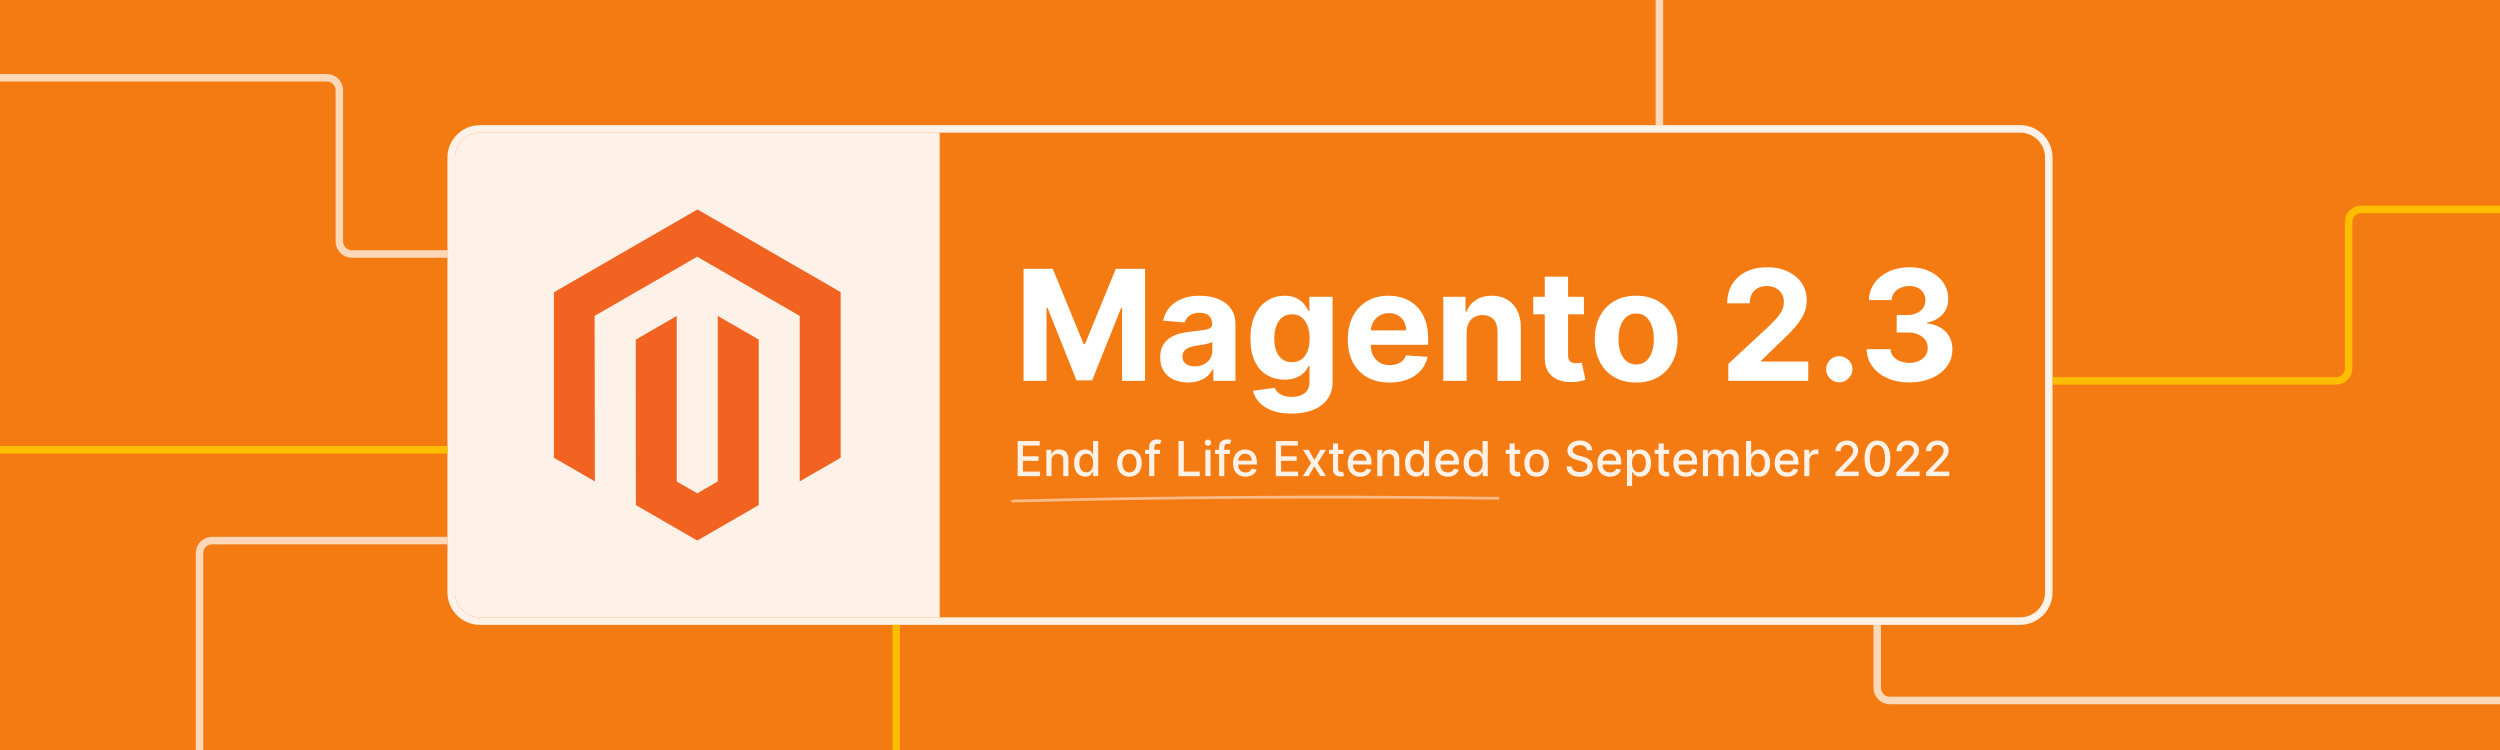 <?xml version="1.0" encoding="UTF-8"?><svg id="a" xmlns="http://www.w3.org/2000/svg" width="1000" height="300" viewBox="0 0 1000 300"><defs><style>.b{stroke:#fff;}.b,.c{fill:none;stroke-miterlimit:10;stroke-width:3px;}.c{stroke:#ffbd00;}.d{fill:#f47b12;}.e{fill:#f26322;}.f,.g{fill:#fff;}.h{opacity:.5;}.i,.g{opacity:.9;}.j{opacity:.7;}</style></defs><rect class="d" width="1000" height="300"/><g><path class="g" d="M191.977,53.056h183.888V246.944H191.977c-5.519,0-10-4.481-10-10V63.056c0-5.519,4.481-10,10-10Z"/><g class="i"><path class="f" d="M808.023,53.056c5.523,0,10,4.477,10,10V236.944c0,5.523-4.477,10-10,10H191.977c-5.523,0-10-4.477-10-10V63.056c0-5.523,4.477-10,10-10H808.023m0-3H191.977c-7.168,0-13,5.832-13,13V236.944c0,7.168,5.832,13,13,13H808.023c7.168,0,13-5.832,13-13V63.056c0-7.168-5.832-13-13-13h0Z"/></g><g><polygon class="e" points="278.978 83.773 221.568 116.912 221.568 183.102 237.957 192.577 237.841 126.372 278.863 102.693 319.885 126.372 319.885 192.548 336.273 183.102 336.273 116.854 278.978 83.773"/><polygon class="e" points="287.108 192.562 278.921 197.321 270.69 192.606 270.69 126.372 254.316 135.832 254.345 202.037 278.906 216.227 303.496 202.037 303.496 135.832 287.108 126.372 287.108 192.562"/></g><g><path class="f" d="M409.416,107.51h11.693l12.35,30.132h.525l12.35-30.132h11.693v44.847h-9.197v-29.189h-.373l-11.605,28.971h-6.263l-11.606-29.08h-.372v29.299h-9.197v-44.847Z"/><path class="f" d="M475.239,152.991c-2.146,0-4.059-.376-5.737-1.128-1.679-.751-3.004-1.868-3.975-3.35s-1.456-3.332-1.456-5.552c0-1.868,.343-3.438,1.029-4.707,.686-1.27,1.62-2.292,2.803-3.066,1.183-.773,2.529-1.357,4.04-1.752,1.511-.394,3.099-.671,4.763-.832,1.956-.204,3.533-.398,4.73-.58,1.197-.183,2.065-.456,2.606-.821,.54-.364,.81-.904,.81-1.62v-.132c0-1.387-.435-2.459-1.303-3.219-.869-.759-2.099-1.139-3.69-1.139-1.679,0-3.015,.369-4.007,1.106s-1.65,1.66-1.971,2.769l-8.627-.7c.438-2.044,1.299-3.814,2.583-5.311s2.945-2.649,4.982-3.46,4.397-1.215,7.084-1.215c1.868,0,3.66,.219,5.376,.656,1.715,.439,3.241,1.117,4.576,2.037,1.336,.919,2.391,2.099,3.165,3.536,.773,1.438,1.161,3.157,1.161,5.157v22.686h-8.847v-4.664h-.263c-.54,1.051-1.263,1.975-2.167,2.769-.905,.796-1.993,1.417-3.263,1.861-1.27,.445-2.737,.668-4.401,.668Zm2.671-6.438c1.372,0,2.584-.273,3.635-.821,1.051-.548,1.876-1.288,2.475-2.223,.598-.934,.898-1.992,.898-3.175v-3.569c-.292,.19-.69,.361-1.194,.515-.503,.153-1.069,.292-1.697,.416-.628,.124-1.256,.233-1.883,.328-.628,.095-1.197,.179-1.708,.252-1.095,.161-2.051,.416-2.869,.767-.818,.351-1.453,.821-1.905,1.412-.453,.591-.679,1.325-.679,2.201,0,1.27,.463,2.237,1.391,2.901,.927,.664,2.106,.996,3.537,.996Z"/><path class="f" d="M516.581,165.451c-3.022,0-5.609-.409-7.763-1.227s-3.865-1.92-5.135-3.307c-1.27-1.387-2.096-2.927-2.475-4.62l8.627-1.16c.263,.613,.68,1.193,1.249,1.74,.569,.548,1.324,.997,2.266,1.347,.942,.351,2.092,.526,3.449,.526,2.029,0,3.704-.482,5.025-1.445,1.321-.964,1.981-2.548,1.981-4.752v-6.153h-.394c-.409,.935-1.022,1.817-1.84,2.649s-1.868,1.511-3.153,2.036c-1.284,.526-2.817,.789-4.599,.789-2.525,0-4.821-.588-6.887-1.763-2.065-1.176-3.708-2.978-4.927-5.409s-1.828-5.507-1.828-9.229c0-3.811,.62-6.993,1.861-9.548,1.24-2.555,2.894-4.467,4.96-5.737,2.065-1.27,4.332-1.904,6.799-1.904,1.883,0,3.46,.317,4.729,.952,1.27,.635,2.296,1.424,3.077,2.365,.78,.941,1.383,1.865,1.807,2.769h.351v-5.649h9.262v33.963c0,2.804-.7,5.149-2.102,7.04s-3.34,3.317-5.814,4.281c-2.475,.964-5.318,1.445-8.529,1.445Zm.197-20.584c1.503,0,2.776-.375,3.82-1.127s1.847-1.832,2.409-3.241c.561-1.409,.843-3.099,.843-5.069s-.277-3.683-.832-5.135c-.555-1.453-1.357-2.58-2.408-3.384-1.052-.803-2.329-1.204-3.832-1.204-1.533,0-2.825,.413-3.876,1.237-1.052,.825-1.848,1.968-2.387,3.427-.541,1.46-.81,3.147-.81,5.059,0,1.941,.273,3.617,.821,5.025,.547,1.409,1.343,2.496,2.387,3.263,1.043,.767,2.332,1.149,3.865,1.149Z"/><path class="f" d="M555.799,153.014c-3.46,0-6.435-.704-8.923-2.113-2.489-1.409-4.405-3.408-5.748-6-1.344-2.591-2.015-5.66-2.015-9.208,0-3.46,.671-6.496,2.015-9.109,1.343-2.613,3.236-4.649,5.682-6.109s5.317-2.189,8.617-2.189c2.219,0,4.288,.353,6.208,1.062,1.919,.708,3.599,1.77,5.036,3.187s2.559,3.193,3.361,5.332,1.204,4.639,1.204,7.5v2.562h-28.4v-5.781h19.62c0-1.343-.292-2.532-.876-3.569-.584-1.036-1.391-1.85-2.42-2.441-1.029-.591-2.223-.887-3.58-.887-1.416,0-2.668,.325-3.756,.975-1.087,.649-1.938,1.519-2.551,2.606-.613,1.088-.927,2.296-.941,3.624v5.497c0,1.664,.31,3.102,.931,4.314,.62,1.212,1.5,2.146,2.639,2.803s2.488,.985,4.051,.985c1.036,0,1.985-.145,2.847-.438s1.599-.731,2.212-1.315c.613-.583,1.08-1.299,1.401-2.146l8.628,.569c-.439,2.073-1.333,3.88-2.683,5.42-1.351,1.54-3.088,2.736-5.212,3.591-2.124,.854-4.573,1.281-7.347,1.281Z"/><path class="f" d="M586.652,132.911v19.445h-9.328v-33.635h8.891v5.935h.394c.745-1.956,1.993-3.507,3.745-4.653s3.876-1.719,6.372-1.719c2.335,0,4.372,.511,6.109,1.532,1.737,1.022,3.088,2.478,4.051,4.369,.964,1.891,1.445,4.142,1.445,6.755v21.416h-9.328v-19.752c.015-2.058-.512-3.668-1.577-4.828s-2.532-1.741-4.401-1.741c-1.256,0-2.361,.271-3.317,.81s-1.7,1.325-2.233,2.354c-.533,1.028-.807,2.266-.821,3.711Z"/><path class="f" d="M633.558,118.722v7.007h-20.256v-7.007h20.256Zm-15.657-8.059h9.328v31.357c0,.861,.132,1.529,.395,2.004s.631,.807,1.105,.996c.475,.19,1.025,.285,1.653,.285,.439,0,.876-.04,1.315-.121,.438-.08,.773-.142,1.007-.185l1.467,6.941c-.467,.146-1.124,.317-1.971,.515s-1.876,.317-3.087,.361c-2.248,.088-4.216-.212-5.901-.897-1.687-.686-2.997-1.752-3.931-3.197-.935-1.445-1.395-3.271-1.38-5.475v-32.584Z"/><path class="f" d="M654.47,153.014c-3.402,0-6.34-.727-8.815-2.179-2.475-1.453-4.383-3.482-5.726-6.088-1.344-2.606-2.015-5.631-2.015-9.076,0-3.475,.671-6.515,2.015-9.121,1.343-2.606,3.251-4.635,5.726-6.087,2.475-1.453,5.412-2.179,8.815-2.179s6.339,.726,8.813,2.179c2.475,1.452,4.383,3.481,5.727,6.087,1.343,2.606,2.014,5.646,2.014,9.121,0,3.445-.671,6.471-2.014,9.076-1.344,2.606-3.252,4.635-5.727,6.088-2.475,1.452-5.412,2.179-8.813,2.179Zm.043-7.227c1.548,0,2.84-.441,3.876-1.325,1.037-.883,1.821-2.091,2.354-3.624,.532-1.532,.799-3.276,.799-5.233s-.267-3.7-.799-5.233c-.533-1.532-1.317-2.744-2.354-3.635-1.036-.891-2.328-1.336-3.876-1.336-1.562,0-2.872,.445-3.931,1.336s-1.853,2.103-2.387,3.635c-.533,1.533-.799,3.277-.799,5.233s.266,3.701,.799,5.233c.533,1.533,1.328,2.741,2.387,3.624,1.059,.884,2.369,1.325,3.931,1.325Z"/><path class="f" d="M691.322,152.356v-6.832l15.964-14.781c1.357-1.313,2.499-2.496,3.427-3.547,.927-1.051,1.631-2.084,2.113-3.099,.481-1.015,.723-2.113,.723-3.296,0-1.313-.3-2.448-.898-3.405-.599-.955-1.416-1.692-2.452-2.211-1.037-.519-2.212-.777-3.525-.777-1.372,0-2.569,.277-3.592,.832-1.022,.555-1.81,1.351-2.364,2.387-.556,1.037-.832,2.271-.832,3.7h-9c0-2.934,.664-5.481,1.992-7.642s3.189-3.832,5.584-5.015,5.153-1.773,8.277-1.773c3.212,0,6.011,.565,8.398,1.696,2.388,1.132,4.245,2.697,5.573,4.697s1.993,4.292,1.993,6.876c0,1.693-.333,3.365-.997,5.015s-1.843,3.478-3.536,5.485-4.08,4.412-7.16,7.215l-6.548,6.416v.307h18.832v7.752h-31.971Z"/><path class="f" d="M735.708,152.926c-1.445,0-2.683-.515-3.711-1.544-1.029-1.029-1.544-2.267-1.544-3.712,0-1.43,.515-2.656,1.544-3.679,1.028-1.022,2.266-1.532,3.711-1.532,1.401,0,2.628,.511,3.679,1.532,1.052,1.022,1.577,2.249,1.577,3.679,0,.964-.245,1.844-.733,2.639-.489,.796-1.128,1.432-1.916,1.905-.789,.475-1.657,.712-2.606,.712Z"/><path class="f" d="M763.693,152.97c-3.271,0-6.18-.566-8.727-1.697-2.548-1.131-4.555-2.693-6.021-4.686-1.468-1.993-2.223-4.296-2.267-6.909h9.547c.059,1.095,.42,2.055,1.084,2.88,.664,.824,1.551,1.463,2.661,1.916,1.108,.452,2.357,.679,3.744,.679,1.445,0,2.723-.256,3.832-.767s1.978-1.219,2.606-2.124,.942-1.949,.942-3.132c0-1.196-.333-2.259-.997-3.186s-1.613-1.653-2.847-2.179-2.697-.788-4.391-.788h-4.182v-6.964h4.182c1.431,0,2.697-.248,3.8-.744,1.102-.496,1.96-1.187,2.573-2.069,.612-.884,.919-1.916,.919-3.099,0-1.124-.267-2.113-.799-2.968-.533-.854-1.277-1.522-2.233-2.003-.957-.482-2.069-.723-3.34-.723-1.284,0-2.46,.23-3.525,.69s-1.92,1.113-2.562,1.96c-.643,.847-.985,1.839-1.029,2.978h-9.088c.044-2.583,.781-4.86,2.212-6.832,1.431-1.971,3.361-3.514,5.792-4.631s5.179-1.675,8.244-1.675c3.095,0,5.803,.561,8.124,1.685s4.128,2.639,5.42,4.544,1.931,4.04,1.916,6.405c.015,2.511-.764,4.606-2.332,6.284-1.569,1.679-3.61,2.745-6.121,3.197v.351c3.3,.423,5.814,1.565,7.544,3.427,1.73,1.861,2.588,4.186,2.573,6.975,.015,2.555-.719,4.824-2.201,6.81-1.481,1.985-3.522,3.548-6.12,4.686s-5.576,1.708-8.934,1.708Z"/></g><g class="i"><g><path class="f" d="M407.062,190.466v-14.063h8.817v1.826h-6.695v4.285h6.235v1.82h-6.235v4.306h6.778v1.826h-8.9Z"/><path class="f" d="M420.611,184.203v6.263h-2.053v-10.548h1.971v1.717h.13c.243-.559,.624-1.007,1.144-1.346s1.175-.509,1.967-.509c.719,0,1.348,.15,1.889,.45,.54,.3,.959,.745,1.256,1.336,.298,.59,.446,1.32,.446,2.19v6.709h-2.053v-6.462c0-.765-.199-1.363-.597-1.796s-.945-.648-1.641-.648c-.477,0-.899,.102-1.267,.309-.369,.206-.659,.507-.872,.903-.213,.396-.319,.873-.319,1.432Z"/><path class="f" d="M434.057,190.672c-.852,0-1.61-.219-2.276-.656-.666-.436-1.188-1.062-1.565-1.874-.378-.812-.566-1.789-.566-2.929,0-1.141,.191-2.115,.573-2.926s.907-1.431,1.576-1.861c.668-.43,1.426-.645,2.273-.645,.654,0,1.182,.109,1.583,.326,.4,.218,.712,.471,.934,.76,.222,.288,.395,.542,.519,.762h.123v-5.226h2.053v14.063h-2.005v-1.642h-.171c-.124,.225-.301,.481-.532,.769-.231,.288-.548,.54-.951,.755-.403,.216-.925,.323-1.566,.323Zm.454-1.751c.59,0,1.09-.157,1.5-.471s.721-.749,.934-1.308,.319-1.209,.319-1.95c0-.732-.105-1.374-.316-1.923-.21-.55-.519-.978-.927-1.284-.408-.307-.911-.46-1.511-.46-.618,0-1.133,.16-1.545,.48s-.722,.758-.93,1.312c-.208,.554-.312,1.179-.312,1.875,0,.705,.105,1.339,.316,1.901,.21,.564,.523,1.009,.937,1.336,.415,.327,.926,.491,1.535,.491Z"/><path class="f" d="M451.773,190.679c-.989,0-1.852-.227-2.589-.68-.737-.453-1.31-1.087-1.717-1.902-.408-.815-.611-1.767-.611-2.856,0-1.095,.204-2.051,.611-2.871,.407-.819,.98-1.455,1.717-1.908,.737-.453,1.6-.681,2.589-.681s1.852,.228,2.589,.681c.737,.453,1.309,1.089,1.717,1.908,.407,.82,.611,1.776,.611,2.871,0,1.09-.204,2.042-.611,2.856-.408,.815-.98,1.449-1.717,1.902-.737,.453-1.6,.68-2.589,.68Zm.007-1.724c.641,0,1.172-.169,1.593-.508,.421-.339,.733-.79,.937-1.353,.204-.562,.306-1.183,.306-1.86,0-.673-.102-1.292-.306-1.857-.204-.565-.516-1.02-.937-1.363-.421-.344-.952-.516-1.593-.516-.645,0-1.18,.172-1.603,.516-.423,.343-.737,.798-.941,1.363-.204,.565-.305,1.185-.305,1.857,0,.678,.102,1.298,.305,1.86,.204,.564,.518,1.015,.941,1.353s.958,.508,1.603,.508Z"/><path class="f" d="M463.996,179.918v1.648h-5.96v-1.648h5.96Zm-4.326,10.548v-11.771c0-.659,.144-1.207,.433-1.645,.289-.436,.671-.765,1.147-.981,.476-.218,.993-.326,1.552-.326,.412,0,.765,.033,1.058,.1s.51,.127,.652,.182l-.48,1.662c-.096-.027-.22-.06-.371-.1-.151-.039-.334-.059-.549-.059-.499,0-.855,.124-1.068,.371s-.319,.605-.319,1.071v11.495h-2.053Z"/><path class="f" d="M471.398,190.466v-14.063h2.122v12.237h6.373v1.826h-8.495Z"/><path class="f" d="M483.182,178.291c-.357,0-.663-.12-.916-.361-.254-.24-.381-.527-.381-.861,0-.339,.127-.628,.381-.869,.254-.24,.56-.36,.916-.36,.357,0,.663,.12,.917,.36,.254,.241,.381,.53,.381,.869,0,.334-.127,.621-.381,.861-.254,.241-.56,.361-.917,.361Zm-1.037,12.175v-10.548h2.053v10.548h-2.053Z"/><path class="f" d="M491.979,179.918v1.648h-5.96v-1.648h5.96Zm-4.326,10.548v-11.771c0-.659,.144-1.207,.433-1.645,.289-.436,.671-.765,1.147-.981,.476-.218,.993-.326,1.552-.326,.412,0,.765,.033,1.058,.1s.51,.127,.652,.182l-.48,1.662c-.096-.027-.22-.06-.371-.1-.151-.039-.334-.059-.549-.059-.499,0-.855,.124-1.068,.371s-.319,.605-.319,1.071v11.495h-2.053Z"/><path class="f" d="M498.221,190.679c-1.04,0-1.933-.224-2.682-.67s-1.325-1.075-1.73-1.888-.608-1.767-.608-2.86c0-1.08,.203-2.033,.608-2.856,.405-.824,.973-1.468,1.703-1.93,.73-.463,1.585-.694,2.565-.694,.595,0,1.172,.099,1.73,.296,.558,.196,1.06,.506,1.504,.927,.444,.422,.794,.968,1.05,1.638,.257,.671,.385,1.484,.385,2.441v.728h-8.384v-1.538h6.373c0-.54-.11-1.02-.33-1.438s-.528-.749-.923-.992c-.396-.242-.86-.364-1.391-.364-.577,0-1.08,.141-1.507,.423-.428,.281-.758,.647-.989,1.099-.231,.451-.347,.94-.347,1.466v1.202c0,.705,.125,1.305,.374,1.799s.599,.871,1.047,1.13c.448,.259,.973,.388,1.572,.388,.389,0,.744-.056,1.065-.168s.598-.28,.831-.505,.412-.501,.536-.831l1.943,.351c-.155,.572-.435,1.072-.835,1.5-.4,.429-.901,.76-1.503,.996-.602,.235-1.288,.353-2.057,.353Z"/><path class="f" d="M510.32,190.466v-14.063h8.817v1.826h-6.695v4.285h6.235v1.82h-6.235v4.306h6.777v1.826h-8.899Z"/><path class="f" d="M523.437,179.918l2.328,4.106,2.349-4.106h2.245l-3.289,5.274,3.316,5.273h-2.245l-2.376-3.941-2.369,3.941h-2.253l3.282-5.273-3.241-5.274h2.253Z"/><path class="f" d="M537.398,179.918v1.648h-5.761v-1.648h5.761Zm-4.216-2.527h2.053v9.979c0,.398,.06,.696,.179,.895s.273,.335,.464,.405c.19,.071,.397,.106,.621,.106,.165,0,.309-.011,.433-.034,.124-.022,.22-.041,.288-.055l.371,1.696c-.119,.046-.288,.093-.508,.141s-.495,.074-.824,.079c-.54,.009-1.044-.087-1.511-.289-.467-.201-.845-.513-1.133-.934-.289-.421-.433-.95-.433-1.586v-10.404Z"/><path class="f" d="M544.099,190.679c-1.039,0-1.933-.224-2.681-.67-.749-.446-1.326-1.075-1.73-1.888-.405-.812-.608-1.767-.608-2.86,0-1.08,.203-2.033,.608-2.856,.404-.824,.973-1.468,1.702-1.93,.731-.463,1.586-.694,2.565-.694,.595,0,1.172,.099,1.73,.296,.559,.196,1.06,.506,1.504,.927,.443,.422,.794,.968,1.051,1.638,.256,.671,.384,1.484,.384,2.441v.728h-8.384v-1.538h6.372c0-.54-.109-1.02-.329-1.438s-.528-.749-.924-.992c-.397-.242-.859-.364-1.391-.364-.577,0-1.079,.141-1.508,.423-.428,.281-.758,.647-.988,1.099-.231,.451-.347,.94-.347,1.466v1.202c0,.705,.124,1.305,.374,1.799,.249,.494,.599,.871,1.047,1.13,.449,.259,.973,.388,1.573,.388,.389,0,.743-.056,1.063-.168,.321-.112,.598-.28,.831-.505s.412-.501,.536-.831l1.943,.351c-.156,.572-.434,1.072-.835,1.5-.4,.429-.901,.76-1.504,.996-.602,.235-1.287,.353-2.057,.353Z"/><path class="f" d="M552.965,184.203v6.263h-2.054v-10.548h1.972v1.717h.13c.243-.559,.624-1.007,1.144-1.346s1.175-.509,1.968-.509c.718,0,1.348,.15,1.888,.45s.959,.745,1.257,1.336c.298,.59,.446,1.32,.446,2.19v6.709h-2.053v-6.462c0-.765-.199-1.363-.598-1.796s-.945-.648-1.642-.648c-.476,0-.898,.102-1.267,.309s-.659,.507-.872,.903c-.213,.396-.319,.873-.319,1.432Z"/><path class="f" d="M566.41,190.672c-.852,0-1.61-.219-2.276-.656-.666-.436-1.188-1.062-1.566-1.874-.377-.812-.566-1.789-.566-2.929,0-1.141,.191-2.115,.573-2.926,.383-.81,.908-1.431,1.576-1.861,.669-.43,1.426-.645,2.273-.645,.654,0,1.182,.109,1.583,.326,.4,.218,.711,.471,.934,.76,.222,.288,.395,.542,.519,.762h.123v-5.226h2.054v14.063h-2.005v-1.642h-.172c-.124,.225-.301,.481-.532,.769s-.549,.54-.951,.755c-.403,.216-.925,.323-1.565,.323Zm.453-1.751c.591,0,1.091-.157,1.5-.471,.41-.314,.722-.749,.935-1.308s.319-1.209,.319-1.95c0-.732-.105-1.374-.316-1.923-.211-.55-.519-.978-.927-1.284-.408-.307-.911-.46-1.511-.46-.618,0-1.133,.16-1.545,.48s-.723,.758-.931,1.312c-.209,.554-.312,1.179-.312,1.875,0,.705,.105,1.339,.315,1.901,.211,.564,.523,1.009,.938,1.336s.926,.491,1.535,.491Z"/><path class="f" d="M579.106,190.679c-1.039,0-1.933-.224-2.681-.67-.749-.446-1.326-1.075-1.73-1.888-.405-.812-.608-1.767-.608-2.86,0-1.08,.203-2.033,.608-2.856,.404-.824,.973-1.468,1.702-1.93,.731-.463,1.586-.694,2.565-.694,.595,0,1.172,.099,1.73,.296,.559,.196,1.06,.506,1.504,.927,.443,.422,.794,.968,1.051,1.638,.256,.671,.384,1.484,.384,2.441v.728h-8.384v-1.538h6.372c0-.54-.109-1.02-.329-1.438s-.528-.749-.924-.992c-.397-.242-.859-.364-1.391-.364-.577,0-1.079,.141-1.508,.423-.428,.281-.758,.647-.988,1.099-.231,.451-.347,.94-.347,1.466v1.202c0,.705,.124,1.305,.374,1.799,.249,.494,.599,.871,1.047,1.13,.449,.259,.973,.388,1.573,.388,.389,0,.743-.056,1.063-.168,.321-.112,.598-.28,.831-.505s.412-.501,.536-.831l1.943,.351c-.156,.572-.434,1.072-.835,1.5-.4,.429-.901,.76-1.504,.996-.602,.235-1.287,.353-2.057,.353Z"/><path class="f" d="M589.868,190.672c-.852,0-1.61-.219-2.276-.656-.666-.436-1.188-1.062-1.566-1.874-.377-.812-.566-1.789-.566-2.929,0-1.141,.191-2.115,.573-2.926,.383-.81,.908-1.431,1.576-1.861,.669-.43,1.426-.645,2.273-.645,.654,0,1.182,.109,1.583,.326,.4,.218,.711,.471,.934,.76,.222,.288,.395,.542,.519,.762h.123v-5.226h2.054v14.063h-2.005v-1.642h-.172c-.124,.225-.301,.481-.532,.769s-.549,.54-.951,.755c-.403,.216-.925,.323-1.565,.323Zm.453-1.751c.591,0,1.091-.157,1.5-.471,.41-.314,.722-.749,.935-1.308s.319-1.209,.319-1.95c0-.732-.105-1.374-.316-1.923-.211-.55-.519-.978-.927-1.284-.408-.307-.911-.46-1.511-.46-.618,0-1.133,.16-1.545,.48s-.723,.758-.931,1.312c-.209,.554-.312,1.179-.312,1.875,0,.705,.105,1.339,.315,1.901,.211,.564,.523,1.009,.938,1.336s.926,.491,1.535,.491Z"/><path class="f" d="M608.064,179.918v1.648h-5.761v-1.648h5.761Zm-4.216-2.527h2.053v9.979c0,.398,.06,.696,.179,.895s.273,.335,.464,.405c.19,.071,.397,.106,.621,.106,.165,0,.309-.011,.433-.034,.124-.022,.22-.041,.288-.055l.371,1.696c-.119,.046-.288,.093-.508,.141s-.495,.074-.824,.079c-.54,.009-1.044-.087-1.511-.289-.467-.201-.845-.513-1.133-.934-.289-.421-.433-.95-.433-1.586v-10.404Z"/><path class="f" d="M614.664,190.679c-.989,0-1.852-.227-2.589-.68s-1.31-1.087-1.717-1.902c-.407-.815-.611-1.767-.611-2.856,0-1.095,.204-2.051,.611-2.871,.407-.819,.98-1.455,1.717-1.908s1.6-.681,2.589-.681,1.852,.228,2.589,.681,1.31,1.089,1.717,1.908c.407,.82,.611,1.776,.611,2.871,0,1.09-.204,2.042-.611,2.856-.407,.815-.98,1.449-1.717,1.902s-1.6,.68-2.589,.68Zm.007-1.724c.641,0,1.172-.169,1.593-.508,.422-.339,.734-.79,.938-1.353,.204-.562,.306-1.183,.306-1.86,0-.673-.102-1.292-.306-1.857-.203-.565-.516-1.02-.938-1.363-.421-.344-.952-.516-1.593-.516-.645,0-1.18,.172-1.603,.516-.424,.343-.737,.798-.94,1.363-.204,.565-.306,1.185-.306,1.857,0,.678,.102,1.298,.306,1.86,.203,.564,.517,1.015,.94,1.353s.958,.508,1.603,.508Z"/><path class="f" d="M634.825,180.097c-.073-.65-.376-1.154-.906-1.515-.531-.359-1.2-.539-2.006-.539-.576,0-1.075,.091-1.497,.272-.421,.181-.747,.429-.979,.742s-.347,.669-.347,1.067c0,.334,.079,.623,.237,.865,.157,.243,.366,.445,.625,.607,.258,.163,.536,.298,.834,.405s.584,.196,.858,.265l1.373,.357c.449,.109,.909,.259,1.381,.446s.908,.435,1.312,.741c.402,.307,.729,.686,.979,1.14,.249,.454,.374,.996,.374,1.628,0,.797-.205,1.504-.614,2.122-.41,.618-1.003,1.105-1.779,1.463-.775,.356-1.713,.535-2.812,.535-1.053,0-1.964-.167-2.733-.501-.769-.334-1.371-.81-1.806-1.425-.435-.616-.676-1.348-.721-2.194h2.128c.042,.508,.208,.931,.498,1.267,.291,.337,.664,.586,1.119,.749,.456,.162,.956,.243,1.501,.243,.6,0,1.134-.095,1.603-.284,.469-.19,.839-.456,1.108-.797,.271-.341,.405-.74,.405-1.198,0-.417-.117-.758-.353-1.023-.235-.266-.554-.485-.954-.659s-.853-.327-1.356-.46l-1.662-.453c-1.126-.307-2.018-.758-2.675-1.353-.656-.596-.985-1.383-.985-2.362,0-.81,.22-1.518,.659-2.122s1.035-1.075,1.786-1.411c.75-.337,1.598-.505,2.54-.505,.952,0,1.794,.167,2.524,.501,.73,.335,1.306,.793,1.727,1.377s.641,1.253,.659,2.009h-2.046Z"/><path class="f" d="M643.979,190.679c-1.039,0-1.933-.224-2.681-.67-.749-.446-1.326-1.075-1.73-1.888-.405-.812-.608-1.767-.608-2.86,0-1.08,.203-2.033,.608-2.856,.404-.824,.973-1.468,1.702-1.93,.731-.463,1.586-.694,2.565-.694,.595,0,1.172,.099,1.73,.296,.559,.196,1.06,.506,1.504,.927,.443,.422,.794,.968,1.051,1.638,.256,.671,.384,1.484,.384,2.441v.728h-8.384v-1.538h6.372c0-.54-.109-1.02-.329-1.438s-.528-.749-.924-.992c-.397-.242-.859-.364-1.391-.364-.577,0-1.079,.141-1.508,.423-.428,.281-.758,.647-.988,1.099-.231,.451-.347,.94-.347,1.466v1.202c0,.705,.124,1.305,.374,1.799,.249,.494,.599,.871,1.047,1.13,.449,.259,.973,.388,1.573,.388,.389,0,.743-.056,1.063-.168,.321-.112,.598-.28,.831-.505s.412-.501,.536-.831l1.943,.351c-.156,.572-.434,1.072-.835,1.5-.4,.429-.901,.76-1.504,.996-.602,.235-1.287,.353-2.057,.353Z"/><path class="f" d="M650.79,194.421v-14.503h2.006v1.71h.171c.119-.22,.291-.474,.516-.762,.225-.289,.535-.542,.934-.76,.398-.217,.925-.326,1.58-.326,.851,0,1.611,.216,2.279,.645,.668,.431,1.193,1.051,1.576,1.861,.382,.81,.573,1.785,.573,2.926,0,1.14-.19,2.116-.57,2.929s-.901,1.438-1.565,1.874c-.664,.438-1.421,.656-2.272,.656-.642,0-1.164-.107-1.569-.323-.405-.215-.723-.467-.951-.755-.23-.288-.405-.545-.529-.769h-.123v5.597h-2.054Zm2.013-9.229c0,.741,.107,1.392,.322,1.95,.216,.559,.526,.994,.935,1.308,.407,.314,.906,.471,1.496,.471,.614,0,1.127-.164,1.539-.491s.724-.772,.936-1.336c.213-.562,.319-1.196,.319-1.901,0-.696-.103-1.321-.312-1.875-.208-.554-.519-.991-.934-1.312s-.931-.48-1.549-.48c-.595,0-1.098,.153-1.507,.46-.41,.307-.72,.734-.931,1.284-.21,.549-.315,1.19-.315,1.923Z"/><path class="f" d="M667.649,179.918v1.648h-5.761v-1.648h5.761Zm-4.216-2.527h2.053v9.979c0,.398,.06,.696,.179,.895s.273,.335,.464,.405c.19,.071,.397,.106,.621,.106,.165,0,.309-.011,.433-.034,.124-.022,.22-.041,.288-.055l.371,1.696c-.119,.046-.288,.093-.508,.141s-.495,.074-.824,.079c-.54,.009-1.044-.087-1.511-.289-.467-.201-.845-.513-1.133-.934-.289-.421-.433-.95-.433-1.586v-10.404Z"/><path class="f" d="M674.351,190.679c-1.039,0-1.933-.224-2.681-.67-.749-.446-1.326-1.075-1.73-1.888-.405-.812-.608-1.767-.608-2.86,0-1.08,.203-2.033,.608-2.856,.404-.824,.973-1.468,1.702-1.93,.731-.463,1.586-.694,2.565-.694,.595,0,1.172,.099,1.73,.296,.559,.196,1.06,.506,1.504,.927,.443,.422,.794,.968,1.051,1.638,.256,.671,.384,1.484,.384,2.441v.728h-8.384v-1.538h6.372c0-.54-.109-1.02-.329-1.438s-.528-.749-.924-.992c-.397-.242-.859-.364-1.391-.364-.577,0-1.079,.141-1.508,.423-.428,.281-.758,.647-.988,1.099-.231,.451-.347,.94-.347,1.466v1.202c0,.705,.124,1.305,.374,1.799,.249,.494,.599,.871,1.047,1.13,.449,.259,.973,.388,1.573,.388,.389,0,.743-.056,1.063-.168,.321-.112,.598-.28,.831-.505s.412-.501,.536-.831l1.943,.351c-.156,.572-.434,1.072-.835,1.5-.4,.429-.901,.76-1.504,.996-.602,.235-1.287,.353-2.057,.353Z"/><path class="f" d="M681.163,190.466v-10.548h1.972v1.717h.13c.22-.581,.579-1.036,1.078-1.363s1.097-.491,1.792-.491c.705,0,1.297,.165,1.775,.495,.478,.329,.832,.782,1.062,1.359h.109c.252-.564,.652-1.013,1.202-1.35,.549-.336,1.204-.505,1.964-.505,.956,0,1.738,.301,2.345,.9s.91,1.504,.91,2.712v7.073h-2.054v-6.881c0-.714-.194-1.231-.583-1.552-.39-.32-.855-.48-1.395-.48-.668,0-1.188,.205-1.559,.614-.371,.41-.557,.935-.557,1.576v6.723h-2.046v-7.011c0-.572-.179-1.033-.536-1.381-.356-.348-.821-.521-1.394-.521-.39,0-.747,.102-1.075,.306-.327,.203-.59,.486-.789,.848s-.299,.78-.299,1.257v6.503h-2.054Z"/><path class="f" d="M698.413,190.466v-14.063h2.054v5.226h.123c.119-.22,.291-.474,.516-.762,.224-.289,.535-.542,.934-.76,.398-.217,.925-.326,1.579-.326,.852,0,1.611,.216,2.28,.645,.668,.431,1.193,1.051,1.576,1.861,.382,.81,.573,1.785,.573,2.926,0,1.14-.19,2.116-.57,2.929s-.901,1.438-1.565,1.874c-.664,.438-1.422,.656-2.273,.656-.641,0-1.164-.107-1.568-.323-.405-.215-.723-.467-.951-.755-.23-.288-.405-.545-.529-.769h-.172v1.642h-2.005Zm2.012-5.273c0,.741,.108,1.392,.323,1.95s.526,.994,.934,1.308,.907,.471,1.497,.471c.613,0,1.126-.164,1.538-.491s.725-.772,.938-1.336c.213-.562,.319-1.196,.319-1.901,0-.696-.103-1.321-.312-1.875-.208-.554-.519-.991-.934-1.312s-.931-.48-1.549-.48c-.595,0-1.098,.153-1.507,.46-.41,.307-.72,.734-.931,1.284-.211,.549-.316,1.19-.316,1.923Z"/><path class="f" d="M714.894,190.679c-1.039,0-1.933-.224-2.681-.67-.749-.446-1.326-1.075-1.73-1.888-.405-.812-.608-1.767-.608-2.86,0-1.08,.203-2.033,.608-2.856,.404-.824,.973-1.468,1.702-1.93,.731-.463,1.586-.694,2.565-.694,.595,0,1.172,.099,1.73,.296,.559,.196,1.06,.506,1.504,.927,.443,.422,.794,.968,1.051,1.638,.256,.671,.384,1.484,.384,2.441v.728h-8.384v-1.538h6.372c0-.54-.109-1.02-.329-1.438s-.528-.749-.924-.992c-.397-.242-.859-.364-1.391-.364-.577,0-1.079,.141-1.508,.423-.428,.281-.758,.647-.988,1.099-.231,.451-.347,.94-.347,1.466v1.202c0,.705,.124,1.305,.374,1.799,.249,.494,.599,.871,1.047,1.13,.449,.259,.973,.388,1.573,.388,.389,0,.743-.056,1.063-.168,.321-.112,.598-.28,.831-.505s.412-.501,.536-.831l1.943,.351c-.156,.572-.434,1.072-.835,1.5-.4,.429-.901,.76-1.504,.996-.602,.235-1.287,.353-2.057,.353Z"/><path class="f" d="M721.706,190.466v-10.548h1.985v1.676h.109c.192-.567,.532-1.016,1.02-1.343,.488-.327,1.041-.491,1.659-.491,.128,0,.28,.005,.456,.014,.177,.01,.315,.021,.416,.035v1.964c-.083-.023-.23-.05-.44-.079-.211-.03-.422-.045-.632-.045-.485,0-.917,.102-1.295,.306-.378,.204-.677,.485-.896,.845s-.329,.768-.329,1.226v6.441h-2.054Z"/><path class="f" d="M734.231,190.466v-1.538l4.759-4.931c.509-.535,.929-1.006,1.261-1.411,.331-.405,.58-.791,.745-1.157,.164-.366,.247-.755,.247-1.167,0-.467-.11-.871-.33-1.212-.22-.342-.519-.605-.899-.79s-.808-.278-1.284-.278c-.504,0-.943,.103-1.318,.31s-.664,.496-.865,.872c-.201,.375-.302,.815-.302,1.318h-2.026c0-.856,.197-1.605,.591-2.246,.394-.641,.934-1.139,1.62-1.493,.688-.354,1.468-.532,2.342-.532,.884,0,1.663,.175,2.339,.525,.675,.35,1.202,.826,1.582,1.428,.381,.603,.57,1.281,.57,2.036,0,.522-.098,1.033-.292,1.532s-.532,1.054-1.013,1.665-1.149,1.352-2.005,2.222l-2.795,2.925v.103h6.331v1.819h-9.257Z"/><path class="f" d="M750.987,190.699c-1.085-.005-2.012-.291-2.781-.858-.769-.567-1.357-1.394-1.765-2.478s-.611-2.393-.611-3.922c0-1.524,.205-2.826,.614-3.907,.41-1.08,1.001-1.904,1.772-2.472,.77-.567,1.694-.852,2.771-.852s1.998,.285,2.768,.855c.769,.57,1.358,1.395,1.768,2.473,.41,1.078,.615,2.379,.615,3.903,0,1.534-.204,2.843-.611,3.925-.407,1.083-.996,1.909-1.765,2.479-.769,.569-1.694,.855-2.774,.855Zm0-1.833c.952,0,1.697-.465,2.235-1.395,.538-.929,.807-2.272,.807-4.031,0-1.167-.122-2.154-.367-2.963-.245-.808-.596-1.421-1.051-1.84-.456-.419-.997-.629-1.624-.629-.947,0-1.691,.467-2.231,1.401-.541,.934-.814,2.277-.817,4.03,0,1.173,.122,2.162,.367,2.971,.245,.808,.594,1.419,1.047,1.833,.453,.415,.998,.622,1.635,.622Z"/><path class="f" d="M758.581,190.466v-1.538l4.759-4.931c.509-.535,.929-1.006,1.261-1.411,.331-.405,.58-.791,.745-1.157,.164-.366,.247-.755,.247-1.167,0-.467-.11-.871-.33-1.212-.22-.342-.519-.605-.899-.79s-.808-.278-1.284-.278c-.504,0-.943,.103-1.318,.31s-.664,.496-.865,.872c-.201,.375-.302,.815-.302,1.318h-2.026c0-.856,.197-1.605,.591-2.246,.394-.641,.934-1.139,1.62-1.493,.688-.354,1.468-.532,2.342-.532,.884,0,1.663,.175,2.339,.525,.675,.35,1.202,.826,1.582,1.428,.381,.603,.57,1.281,.57,2.036,0,.522-.098,1.033-.292,1.532s-.532,1.054-1.013,1.665-1.149,1.352-2.005,2.222l-2.795,2.925v.103h6.331v1.819h-9.257Z"/><path class="f" d="M770.44,190.466v-1.538l4.759-4.931c.509-.535,.929-1.006,1.261-1.411,.331-.405,.58-.791,.745-1.157,.164-.366,.247-.755,.247-1.167,0-.467-.11-.871-.33-1.212-.22-.342-.519-.605-.899-.79s-.808-.278-1.284-.278c-.504,0-.943,.103-1.318,.31s-.664,.496-.865,.872c-.201,.375-.302,.815-.302,1.318h-2.026c0-.856,.197-1.605,.591-2.246,.394-.641,.934-1.139,1.62-1.493,.688-.354,1.468-.532,2.342-.532,.884,0,1.663,.175,2.339,.525,.675,.35,1.202,.826,1.582,1.428,.381,.603,.57,1.281,.57,2.036,0,.522-.098,1.033-.292,1.532s-.532,1.054-1.013,1.665-1.149,1.352-2.005,2.222l-2.795,2.925v.103h6.331v1.819h-9.257Z"/></g></g><g class="h"><path class="f" d="M405.053,200.959c25.282-.638,50.569-1.085,75.858-1.335,25.207-.25,50.417-.307,75.625-.171,14.226,.077,28.452,.216,42.677,.415,.705,.01,.705-1.085,0-1.094-25.289-.354-50.581-.516-75.873-.483-25.208,.033-50.416,.26-75.621,.679-14.223,.237-28.445,.536-42.666,.895-.703,.018-.706,1.112,0,1.094h0Z"/></g></g><g><g><line class="c" y1="179.918" x2="178.972" y2="179.918"/><path class="c" d="M821.164,152.356h113.274c2.761,0,5-2.239,5-5v-58.583c0-2.761,2.239-5,5-5h55.562"/><line class="c" x1="358.488" y1="249.912" x2="358.488" y2="300"/></g><g class="j"><path class="b" d="M0,31.1H130.741c2.761,0,5,2.239,5,5v60.499c0,2.761,2.239,5,5,5h38.258"/><path class="b" d="M178.979,216.227H84.819c-2.761,0-5,2.239-5,5v78.773"/><line class="b" x1="663.761" x2="663.761" y2="50.055"/><path class="b" d="M750.887,249.912v25.261c0,2.761,2.239,5,5,5h244.113"/></g></g></svg>